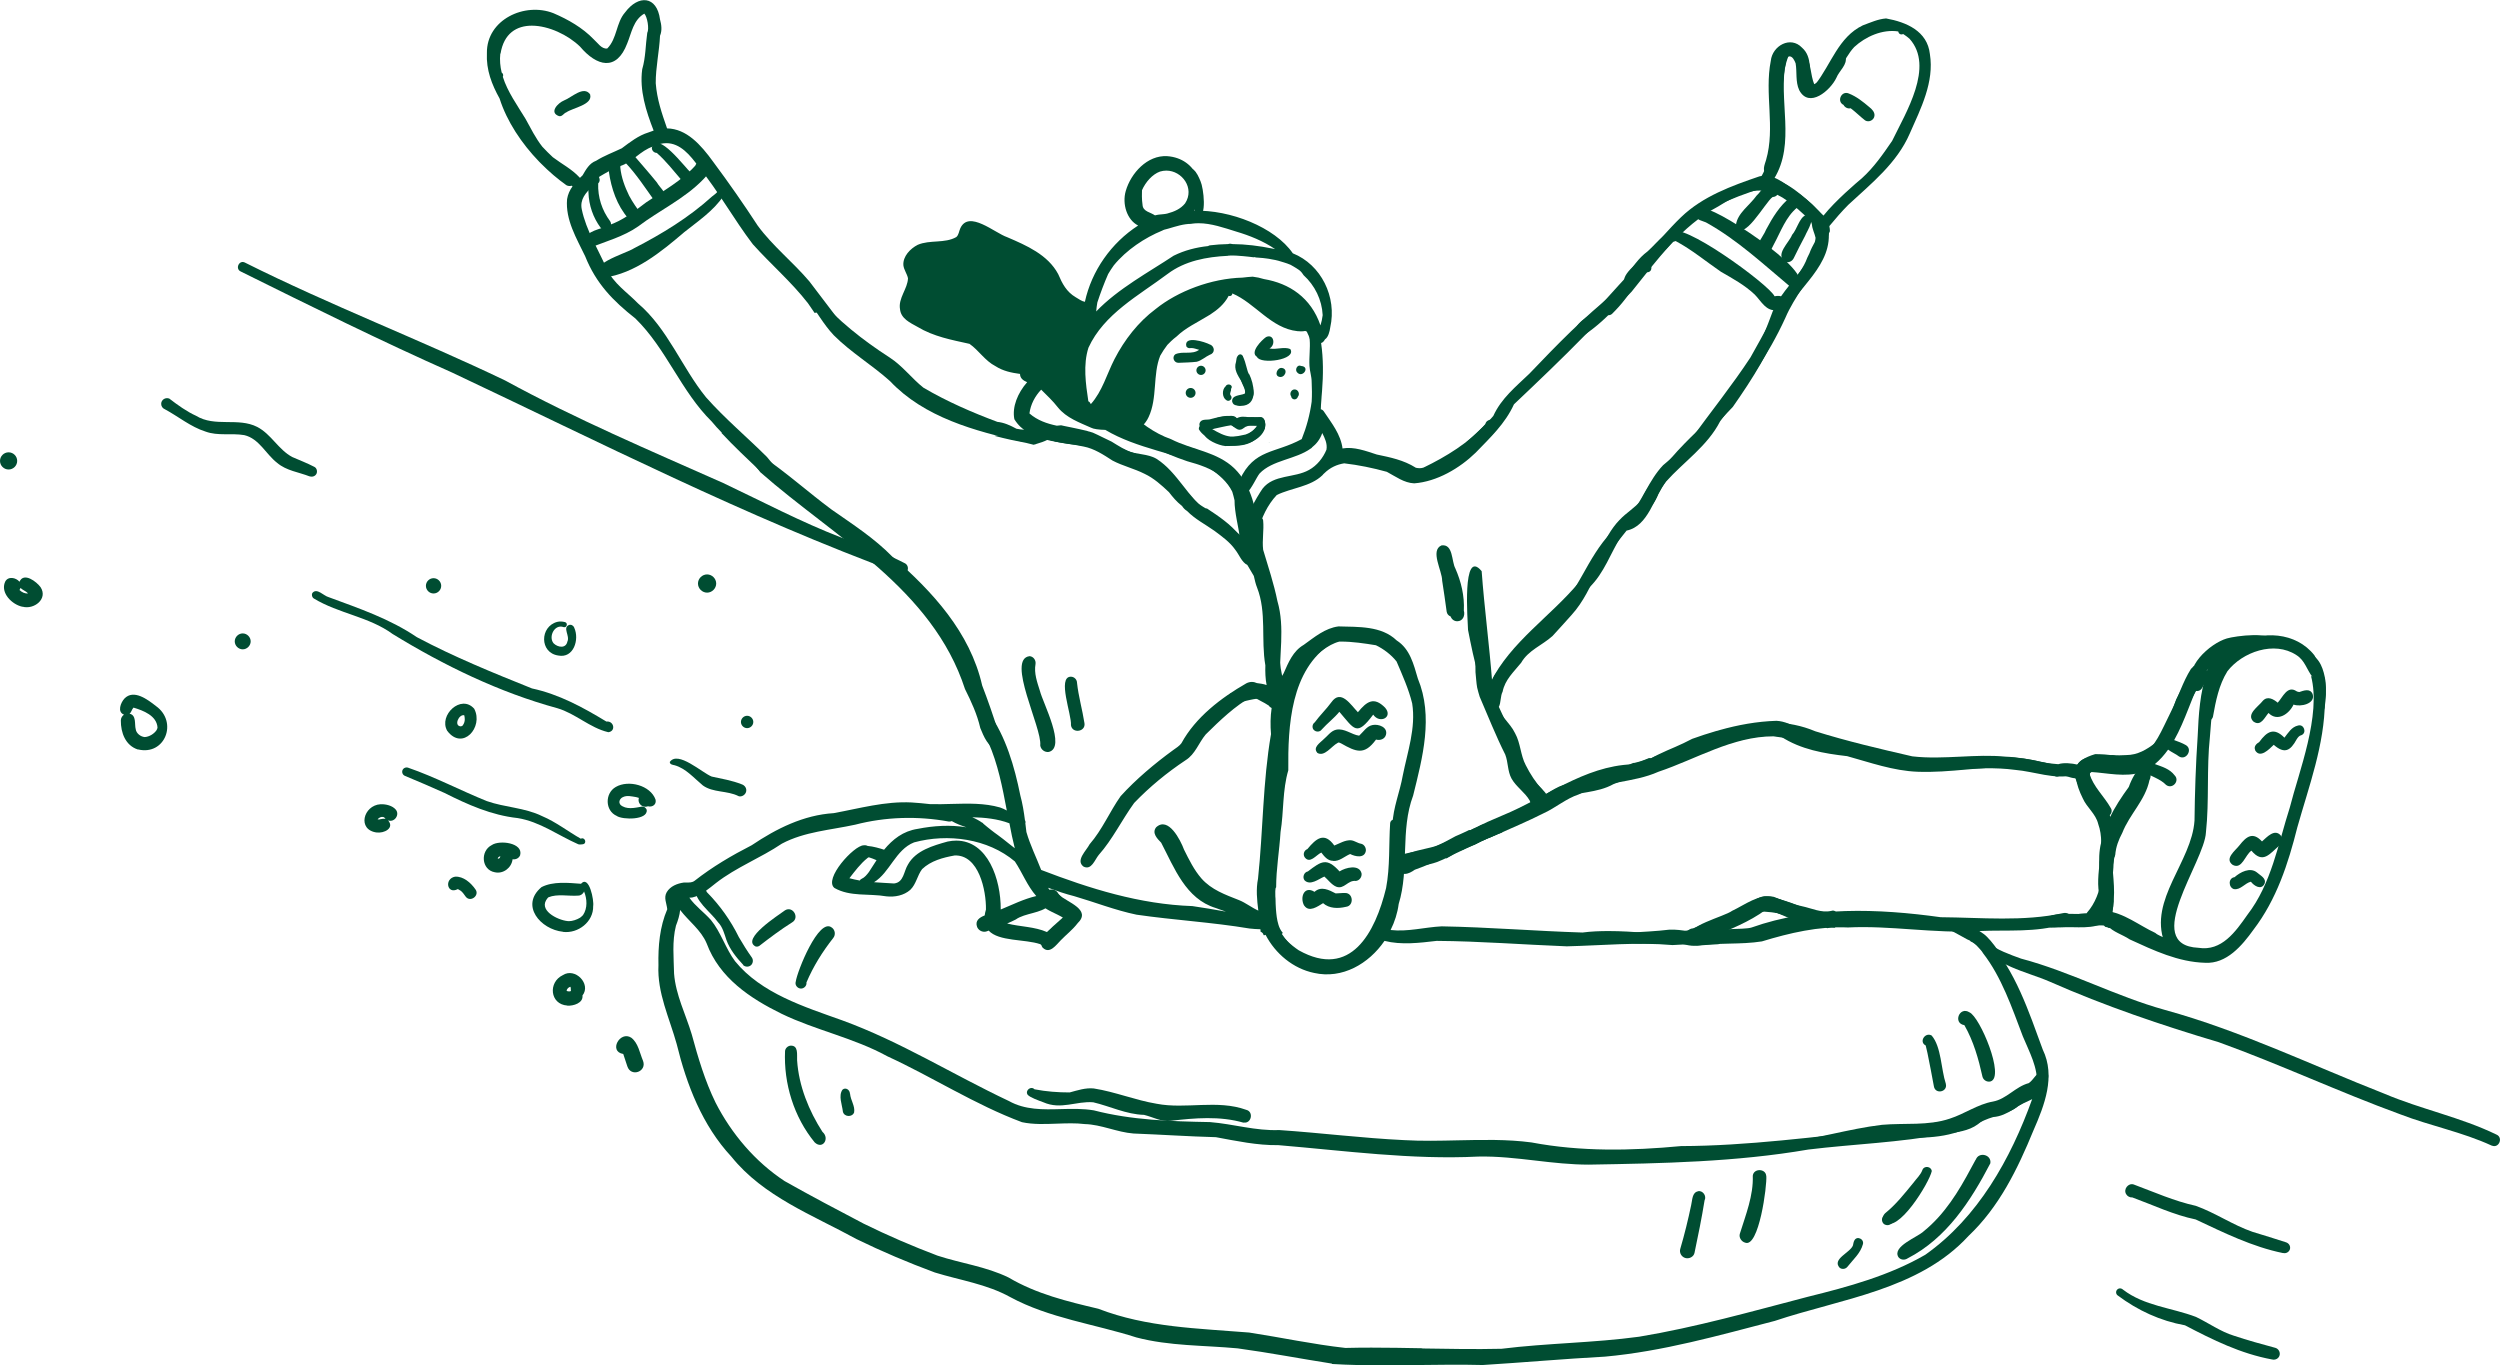 <?xml version="1.0" encoding="UTF-8"?>
<svg id="Layer_2" data-name="Layer 2" xmlns="http://www.w3.org/2000/svg" viewBox="0 0 238.55 130.25">
  <defs>
    <style>
      .cls-1 {
        fill: #004d32;
        stroke-width: 0px;
      }
    </style>
  </defs>
  <g id="Layer_1-2" data-name="Layer 1">
    <g>
      <path class="cls-1" d="m187.93,96.6c.99.42,3.41,6.17,2.01,6.59-.32.09-.68-.11-.77-.44-.38-1.71-.85-3.39-1.73-4.93-1.12-.18-.47-1.84.49-1.22Z"/>
      <path class="cls-1" d="m185.67,103.42c.2.78-1.01,1.04-1.14.23-.19-1.06-.4-2.11-.61-3.16-.05-.25-.11-.49-.17-.73-.68-.34-.05-1.31.57-.95.93,1.09.89,3.21,1.35,4.6Z"/>
      <path class="cls-1" d="m168.54,112.19c.09.92-.71,6.94-2.03,6.38-.35-.1-.61-.5-.49-.86.56-1.79,1.3-3.64,1.23-5.52.08-.73,1.23-.7,1.28,0Z"/>
      <path class="cls-1" d="m162.04,113.66c.47-.07.82.48.61.88-.27,1.68-.61,3.34-.96,5.01-.08.38-.51.59-.87.49-.37-.1-.6-.5-.49-.87.41-1.39.75-2.79,1.04-4.17.12-.47.07-1.23.68-1.33Z"/>
      <path class="cls-1" d="m74.91,86.86c.74-.45,1.42.71.68,1.15-1.11.7-2.12,1.46-3.14,2.25-.1.06-.24.09-.36.05-1.38-.72,2.19-2.98,2.82-3.45Z"/>
      <path class="cls-1" d="m79.39,88.52c.3.23.36.68.12.98-1.05,1.34-1.9,2.7-2.56,4.25.05.3-.22.58-.52.58-.32,0-.61-.33-.5-.66,0,0,0,0,0,0,.13-.97,2.2-6.16,3.44-5.16Z"/>
      <path class="cls-1" d="m78.5,108.02c.69.63,0,1.7-.76.99-1.99-2.42-2.97-5.62-2.83-8.73.03-.25.24-.46.49-.5.82-.07.63.87.66,1.4.16,2.44,1.12,4.81,2.43,6.84Z"/>
      <path class="cls-1" d="m81.11,104.35c.06.66.5,1.19.39,1.8-.18.48-.95.44-1.07-.07-.07-.66-.45-1.52-.04-2.1.29-.26.7,0,.71.37Z"/>
      <path class="cls-1" d="m188.53,110.66c.27-.79,1.52-.5,1.39.34-1.87,3.59-4.18,7.16-7.89,9.07-.28.19-.66.17-.88-.11-.64-1.03,1.84-1.91,2.42-2.48,2-1.62,3.34-3.82,4.52-6.04.14-.27.29-.52.43-.79Z"/>
      <path class="cls-1" d="m183.17,112.78c1.24-.07-1.56,2.54-1.75,2.89-.48.39-.89,1.58-1.64,1.14-.24-.19-.28-.58-.05-.79,1.17-1.05,2.34-2.12,3.44-3.25Z"/>
      <path class="cls-1" d="m177.38,118.15c.27.04.46.31.38.57-.23.87-.95,1.48-1.48,2.16-.18.22-.51.27-.74.09-.77-.84,1.04-1.45,1.27-2.14.06-.33.14-.75.58-.69Z"/>
      <path class="cls-1" d="m178.36,10.21c.26.2.55.5.5.85-.05.41-.54.65-.89.43-.49-.38-.92-.82-1.38-1.16-.27.07-.56-.08-.68-.32-.68-.32-.21-1.39.5-1.09.74.29,1.36.79,1.95,1.29Z"/>
      <path class="cls-1" d="m56.31,9.02c.28.98-1.67,1.27-2.27,1.7-.26.09-.39.43-.7.36-.98-.34-.11-1.26.49-1.5.71-.27,1.88-1.46,2.49-.56Z"/>
      <path class="cls-1" d="m121.11,42.23s.01.01.02.01c-.02,0-.04.01-.06.02.01-.01.02-.02.03-.04Z"/>
      <path class="cls-1" d="m119.2,35.7c.23.47.43,1.15.42,1.75,0,.06,0,.12-.01.17-.05.61-.38,1.1-1.2,1.11-.13.02-.27,0-.38-.05h0c-.26-.12-.43-.4-.21-.69.23-.34.75-.09.96-.41h0s0,0,0,0c.12-.38-.2-.79-.31-1.14,0,0,0-.01,0-.02-.23-.66-.48-1.41-.46-2.11,0-.06,0-.13,0-.19.02-.03.05-.06.07-.08.25-.25.42-.16.55.07.25.43.36,1.36.56,1.61Z"/>
      <path class="cls-1" d="m119.99,40.6v-.02c-.05.01-.11.02-.17.03-.18.02-.35.01-.53,0-.28-.02-.56-.06-.84-.03-.3.37-.75.23-1.01-.12-.63,0-1.25.15-1.77.5,0,0,.01,0,.02,0,.55.31,1.12.64,1.75.7.12,0,.23.01.36.01.14,0,.29,0,.43-.01.46.01.85-.18,1.18-.46.18-.15.35-.32.5-.5.02-.02.04-.04.06-.07,0,0,.02-.02.03-.03,0,0,0,0,0,0Zm.75-.14c0,.08,0,.16-.02.24h0c-.07.34-.32.63-.61.89-.14.2-.32.36-.51.48-.5.34-1.13.46-1.76.46h-.02c-.34,0-.67-.04-.98-.09-.59-.22-1.32-.45-1.86-.85-.24-.17-.44-.38-.58-.62-.02-.11.01-.22.07-.3.12-.19.39-.28.61-.16.46-.48,1.16-.75,1.82-.77.12-.01.25-.04.38-.05h0c.28-.03.55-.02.74.22.35-.21.76-.15,1.15-.1.16.02.32.04.47.04.14.01.29-.02.45-.04h0c.1-.01.2-.02.29.02.02,0,.04.01.05.02.02,0,.04.02.05.03.04.03.08.07.12.14.07.12.11.24.12.36,0,.03,0,.06,0,.09Z"/>
      <path class="cls-1" d="m119.9,40.7s.01-.05.02-.08h-.09c-.18-.04-.36-.04-.53-.02-.16.02-.32.07-.48.14,0,0,0,0,0,0,0,0-.02,0-.02,0,0,0,.02,0,.02,0t.01,0c-.18.11-.33.27-.55.27-.33-.01-.53-.33-.82-.43-.59.09-1.16.24-1.75.36-.05.02-.11.02-.16.04.61.54,1.32.8,2.13.7.04,0,.09,0,.13-.02.35-.04.72-.14,1.05-.2.19-.06.38-.16.56-.27.08-.05.15-.09.22-.14.13-.11.18-.18.26-.29,0-.02.02-.04.02-.07Zm.83-.33c0,.11,0,.22-.01.33h0c0,.08-.02.15-.03.22-.2.53-.6.9-1.09,1.15-.53.28-1.16.41-1.76.46h-.02c-.24.02-.48.03-.7.03-.45.07-1.76-.4-2.14-.96-.13-.19-.15-.39.02-.59-.23-.02-.44-.15-.52-.34-.05-.12-.05-.25.03-.39.21-.34.73-.18,1.02-.29.58-.14,1.18-.33,1.75-.3h0c.34.03.68.14.98.41.29-.19.59-.27.91-.29.3-.03.61,0,.92,0h0c.07,0,.15,0,.23,0,.04,0,.08.02.11.03.02,0,.04.02.05.03.16.09.23.29.24.49Z"/>
      <path class="cls-1" d="m122.32,35.11c.66.1.28,1.02-.28.84-.48-.15-.14-.91.28-.84Z"/>
      <path class="cls-1" d="m124.15,34.92c.94.07.09,1.27-.42.56-.17-.27.09-.73.42-.56Z"/>
      <path class="cls-1" d="m123.54,37.16c.34,0,.53.45.3.7-.03.14-.17.25-.32.25-.17,0-.31-.14-.32-.3-.19-.25.02-.66.33-.65Z"/>
      <path class="cls-1" d="m114.6,34.9c.24,0,.44.2.44.44s-.2.44-.44.44-.44-.2-.44-.44.2-.44.44-.44Z"/>
      <path class="cls-1" d="m113.61,37.02c.26,0,.47.21.47.47s-.21.47-.47.47-.47-.21-.47-.47.21-.47.47-.47Z"/>
      <path class="cls-1" d="m119.62,37.45c0,.06,0,.12-.01.17-.04.3-.22.56-.62.74-.25.11-.64.32-.96.32h0c-.21,0-.39-.09-.46-.38-.03-.62.77-.55,1.21-.74h0s.06-.02.08-.04c0-.41-.19-.77-.4-1.12-.35-.59-.76-1.16-.52-1.87.02-.07.04-.15.05-.23.02-.09.04-.19.08-.27.06-.13.15-.23.32-.22.15.05.22.16.24.3.05.29-.1.7-.02.94.22.64.99,1.64,1,2.41Z"/>
      <path class="cls-1" d="m116.95,36.86c.18-.36.8-.11.51.25.06.21-.17.41-.04.6.28.27-.11.71-.41.47-.41-.27-.42-1.01-.06-1.32Z"/>
      <path class="cls-1" d="m115.46,32.87c.45.18.51.81,0,.97-.44.2-.8.56-1.27.68-.58.07-1.16.07-1.74.1-.43.01-.65-.54-.31-.81.7-.34,1.6.07,2.28-.43-.25-.06-.51-.18-.77-.17-.17.04-.36,0-.45-.16-.26-1.08,1.78-.43,2.26-.17Z"/>
      <path class="cls-1" d="m123.12,33.31c.65,1.03-2.87,1.5-3.18.74-.71-.43.44-1.59.87-1.89.77-.35.93.79.32,1.09.7.14,1.39-.2,2,.06Z"/>
      <path class="cls-1" d="m99.26,71.12c.19-1.64-3.28-8.28-1-8.51.38.05.6.41.55.75-.16.88.16,1.74.42,2.57.3,1.18,2.53,5.39.85,5.82-.39.06-.77-.23-.82-.62Z"/>
      <path class="cls-1" d="m102.19,69.19c.09-.96-1.34-4.61-.01-4.62.32,0,.59.27.59.59.14,1.3.51,2.56.71,3.85.13.83-1.18,1.02-1.29.18Z"/>
      <path class="cls-1" d="m127.12,130.12c-3.01-.47-6.01-1.05-9.03-1.46-3.23-.3-6.49-.21-9.65-1.04-3.99-1.28-8.33-1.84-12.04-3.85-2.26-1.25-4.77-1.6-7.2-2.35-2.54-.94-5.04-2-7.48-3.19-4.17-2.29-8.87-4.05-11.93-7.86-2.77-2.97-4.27-6.86-5.22-10.75-.69-2.48-1.87-4.89-1.74-7.52-.04-1.82.12-3.66.84-5.34-.06-.59-.36-1.09-.05-1.63.34-.57,1-.83,1.64-.92.08,0,.17,0,.25,0,.27,0,.53.01.76-.16,1.71-1.34,3.53-2.41,5.46-3.4,2.35-1.58,4.94-2.88,7.82-3.06,2.46-.45,4.9-1.15,7.43-1.02.59.04,1.18.09,1.77.16.7.02,1.39,0,2.09-.02,1.55-.04,3.09-.09,4.59.34.23.08.44.18.64.29-.42-2.23-.85-4.45-1.76-6.5-.05-.11-.1-.21-.16-.31-.04-.09-.07-.17-.11-.25-.1-.2-.2-.4-.32-.6.41-.48.62-1.09.62-1.7,1.64,2.32,2.46,5.15,3.02,7.92.21.77.34,1.57.44,2.36.06.1.07.21.04.3.04.28.07.55.1.83h0c.36,1.25.94,2.41,1.41,3.62,4.65,1.79,9.42,3.28,14.43,3.45,1.07.16,2.13.33,3.2.53-.33-.12-.66-.24-.98-.35-2.86-.87-3.95-3.84-5.2-6.23-.38-.39-.91-.92-.48-1.47,1.16-1.07,2.32,1.21,2.66,2.13.49.98.95,1.93,1.66,2.75.96,1.09,2.28,1.55,3.59,2.07.63.25,1.21.72,1.84,1-.13-1.02-.23-2.05-.03-3.04.49-4.62.45-9.24,1.24-13.8-.07-.84-.06-1.68.06-2.49-.11-.05-.21-.13-.27-.23-.49-.34-1.07-.55-1.55-.91-1.69.94-3.13,2.34-4.47,3.66-.67.8-1,1.89-1.92,2.46-1.79,1.19-3.43,2.54-4.91,4.08-1.16,1.6-2.07,3.49-3.38,4.96-.38.46-.69,1.49-1.45,1.11-.79-.59.28-1.53.58-2.13,1.21-1.39,1.91-3.1,2.96-4.59,1.47-1.62,3.26-3.12,5.02-4.4.25-.17.62-.42.78-.65,1.35-2.48,3.79-4.34,6.2-5.72.36-.18.7-.16,1-.02.3.04.64.08.93.19-.12-.61-.14-1.25-.12-1.88h0c-.43-2.47.14-5.04-.79-7.42-.13-.32-.22-.71-.31-1.11-.21-.35-.42-.7-.62-1.05-.53-.25-.79-1-1.13-1.42-.54-.78-1.28-1.29-2.01-1.84-.89-.63-1.85-1.11-2.61-1.89-.2-.12-.36-.29-.48-.48-.02-.01-.04-.02-.05-.04-.46-.36-.84-.81-1.2-1.28-.71-.67-1.44-1.33-2.33-1.75-.99-.5-2.08-.75-3.05-1.26-.88-.57-1.76-1.15-2.76-1.34-1.07-.24-2.32-.35-3.48-.63-.27.14-.64.27-1.06.39h0s-.06.03-.09.04c0,0,0,0,0-.01-.05.01-.1.03-.14.04-.95-.27-1.94-.39-2.9-.64-.28-.07-.56-.14-.84-.21.37-.05.73-.11,1.1-.15.71-.1,1.4-.13,2.09-.18-.51-.3-.96-.71-1.29-1.26-.23-1.16.31-2.49,1.22-3.53-.38-.16-.68-.38-.68-.79-.82-.11-1.63-.28-2.34-.74-1-.51-1.59-1.51-2.48-2.13-1.71-.38-3.42-.69-4.96-1.62-.7-.39-1.58-.78-1.67-1.68-.19-1.06.73-1.95.76-2.96-.09-.43-.39-.8-.44-1.24-.06-.85.66-1.59,1.37-1.95,1.16-.5,2.58-.11,3.68-.74.24-.21.25-.55.38-.83.8-1.79,3.29.44,4.47.84,1.84.79,3.88,1.67,4.87,3.52.39.92.8,1.7,1.67,2.21.32.18.55.38.88.44.64-2.96,2.52-5.63,5.08-7.28-1.07-.54-1.54-2.06-1.18-3.3.49-1.7,2.06-3.43,3.95-3.32,2.87.2,3.94,3.24,2.57,5.21,3.42-.12,7.71,1.57,9.42,4.06,2.7,1.08,4.23,4.16,3.57,7.08-.05.36-.18.93-.5,1.13-.1.18-.21.31-.37.35.22,1.51.21,3.05.09,4.57-.01.2-.03.41-.05.61v.03c-.01.22-.03.45-.05.68,0,.23-.02.45-.05.68.16.09.31.28.38.45.06.09.13.18.19.27.17.15.31.39.43.65t0,0c.31.52.55,1.05.59,1.62,0,.07.01.15.01.23v.04c0,.27-.04.54-.12.79.03,0,.07,0,.1,0,.69-.19,2.91-.05,4.38.3.11.03.22.05.32.08.3.08.61.17.9.28.71.38,1.42.95,2.27.8,1.39-.48,2.8-1.16,3.95-2.06.98-1.06,2.17-1.95,3.09-3.06.77-1.69,2.14-2.78,3.44-4.03,2.6-2.72,5.23-5.44,8.2-7.77,1.55-1.44,2.6-3.2,4.22-4.55,1.76-1.83,3.57-3.6,5.88-4.74,1.11-.73,2.3-1.45,3.67-1.48.53-.82.85-1.81,1.14-2.74.45-2.78-.2-5.64.35-8.43.14-.59.32-1.25.86-1.6.73-.5,1.62.11,2.01.77.56.87.48,2.02.86,2.94.02,0,.04,0,.05,0,.03-.02.05-.03.08-.05,1.47-1.88,2.18-4.48,4.5-5.59.74-.27,1.44-.6,2.22-.66,1.93.35,3.94,1.2,4.18,3.4.43,2.67-.87,5.2-1.92,7.58-1.23,2.84-3.66,4.76-5.86,6.8-.63.63-1.24,1.34-1.81,2.03.05.48-.1,1-.32,1.49-.07.52-.29,1.03-.61,1.5-.88,2.05-2.39,3.71-3.27,5.77-1.62,3.56-3.92,6.79-6.23,9.88-1.2,2.35-3.46,3.85-5.15,5.74-1.18,1.51-1.68,4.25-3.77,4.68-.99,1.22-1.92,2.45-2.72,3.79-.74,1.52-1.38,2.99-2.53,4.26-.6.69-1.22,1.34-1.82,2.01-.99.89-2.31,1.36-2.99,2.55-.71.88-1.54,1.61-1.77,2.76-.22.41-.15,1.05-.36,1.45.75,1.61,1.5,3.22,2.06,4.9.11.5.12,1.06.42,1.46.58.69,1.43,1.29,1.72,2.16.5-.33,1-.65,1.55-.91,1.07-.47,2.39-.36,3.46-.79,1.2-.46,2.4-.96,3.61-1.47h.09c.22-.05.44-.1.65-.17.22-.07.44-.16.66-.25.04-.02.08-.04.12-.05.07.04.16.04.23,0,.09-.04.17-.09.25-.13.13-.07.26-.14.39-.2.27-.13.55-.26.82-.38.53-.23,1.06-.45,1.58-.7.28-.14.56-.28.84-.42.75-.27,1.51-.52,2.27-.74.11-.02.22-.05.33-.09,1.77-.5,3.57-.83,5.43-.89,1.57.07,2.75,1.4,4.35,1.55,2.82.25,5.45,1.46,8.23,1.9,1.85.25,3.71.17,5.57.08,2.41-.11,4.81-.22,7.16.41.53.11,1.06.16,1.59.2.51-.17,1.29-.09,1.84.04.37-.65,1.25-.92,2.79-.58,1.14.19,2,.16,2.68-.04.09-.26.42-.38.68-.29,1.26-.72,1.82-2.25,2.79-4.2.67-1.32,1.09-2.77,1.88-4.02.09-.1.19-.2.29-.29.04.03.08.06.13.08.21.12.46.17.7.19.03,0,.06,0,.09,0,.04.02.09.05.13.07.02.01.05.02.07.03.03.08.07.14.12.2-.2.2-.39.4-.56.63-.88,1.78-1.52,4.02-2.57,5.88.38.14.75.27,1.1.47.72.4.05,1.52-.64,1.09-.29-.23-.71-.4-1.04-.65-.37.52-.78.98-1.26,1.38.69.25,1.41.45,1.88,1.07.53.53-.21,1.37-.81.92-.57-.6-1.49-.83-2.18-1.29-.05.03-.09.05-.14.07-1.58.52-3.29.07-4.91-.02,0,0-.01,0-.02.01-.12.78.41,1.6.68,2.32,1.72,1.75,2.04,4.36,1.47,6.64-.14,1.36.11,2.55.05,3.85,0,.04-.01.08-.02.12-.03.2-.07.41-.09.61-.01.15.05.32.18.41.09.07.19.11.3.15,1.25,1.1,3.01,1.46,4.51,2.14-1.5-4.07,2.62-7.66,2.88-11.61.03-2.68.12-5.37.3-8.02.09-2.04.21-4.22.9-6.15.06.07.14.12.23.16.2.08.41.14.62.19,0,0,0,0,0,0,.09.1.21.17.34.22-.64,1.77-.78,3.77-.92,5.61-.33,3.06-.05,6.09-.38,9.12-.13,2.81-6.23,10.75-.72,11.01,2.22.36,3.55-1.54,4.67-3.14,2.31-2.99,2.93-6.75,4.06-10.27.84-3.34,3.01-8.77,2.02-12.52.12.04.23.07.36.09.25.05.5.07.76.05.05,0,.1-.02.15-.03.16.73.18,1.51.05,2.3-.03,4.14-1.52,8.09-2.63,12.03-.87,3.46-1.98,6.88-4.18,9.76-1.09,1.52-2.57,3.28-4.62,3.16-2.56-.07-4.9-1.18-7.19-2.23-.72-.48-1.57-.69-2.15-1.33-1.22-.02-2.41,0-3.62-.07-.14.08-.34.09-.6-.04-2.57.8-5.31.52-7.96.64-2.18.14-4.34-.01-6.51-.16-2.01-.14-4.03-.28-6.05-.18-2.8-.13-5.55.52-8.21,1.33-2.03.32-4.1.11-6.14.39-.16,0-.3-.06-.41-.16-.66.05-1.32.09-1.98.12-3.39-.3-6.71.04-10.09.12-4.14-.16-8.27-.49-12.41-.52-1.64.19-3.36.41-4.98,0-1.5,2.19-4.03,3.66-6.71,3.06-2-.41-3.71-1.84-4.64-3.64-.06.04-.12.05-.18.04-.02-.05-.04-.11-.06-.15-.03-.05-.08-.1-.13-.13-.04-.02-.07-.05-.11-.06,0-.04,0-.07,0-.11,0-.04,0-.08-.01-.12-.35,0-.7-.04-1.04-.07-3.59-.6-7.2-.8-10.78-1.32-2.03-.42-4-1.2-5.96-1.77-.85-.21-1.66-.5-2.48-.8.06.08.11.17.16.25.76-.13,1.53,1.18,1.93,1.76.09.11.13.24.13.38.25,0,.5.14.53.43-.11.85-1.04,1.35-1.59,1.94-.5.56-1.18,1.14-1.92.62-1.45-.49-3.94-.24-4.91-1.29-.04.02-.09.03-.13.05-.09.04-.18.06-.28.06-.29,0-.57-.17-.69-.45-.23-.61.22-.91.72-1.11.02-.17.06-.36.12-.56.03-1.82-.68-5.25-2.99-5.16-1.12.2-2.27.51-3.1,1.3-.47.62-.56,1.43-1.13,1.98-.61.54-1.48.71-2.28.62-1.67-.29-3.46.06-4.96-.8-1.05-.86,1.86-4.06,2.79-4.07.14-.02.27,0,.38.06.53.04,1.17.23,1.57.36.82-.99,1.81-1.78,3.21-1.99,1.51-.3,3.11-.4,4.64-.15-.48-.16-.97-.34-1.39-.59-.09.04-.2.05-.3.04-2.97-.54-6.02-.45-8.91.3-2.37.52-4.83.66-7,1.81-2.03,1.37-4.35,2.25-6.28,3.75-.7.54-1.4,1.2-2.28,1.39-.09,0-.18.01-.27.02.56.8,1.39,1.38,2.05,2.12.94,1.14,1.44,2.79,2.31,3.94,2.51,3.08,6.62,4.35,10.22,5.64,5.55,2.02,10.59,5.19,15.91,7.7,1.54.86,3.25.82,4.98.77,1.05-.03,2.1-.05,3.12.12,3.62.94,7.37,1.05,11.09,1.12,2.23.18,4.35.85,6.6.76,3.98.27,7.93.77,11.91.96,1.71.1,3.42.06,5.13.02,2.35-.05,4.69-.11,7.03.2,4.7.89,9.52.8,14.27.35,6.41-.02,12.74-.9,19.09-1.54,2.39-.35,5.73-.69,7.88-1.12.68-.22,1.14-.8,1.79-1.11.94-.45,2.02-.36,2.92-.96.62-.33,1.19-.51,1.72-.92.16-.09.35-.09.51-.01.02-.05.04-.11.05-.17.12-1.67-.72-3.14-1.34-4.64-1.04-2.73-2.03-5.67-3.81-7.95-.04-.07-.08-.14-.14-.21-.09-.12-.2-.23-.3-.34-.11-.12-.23-.25-.37-.35-.13-.09-.26-.18-.4-.24.11-.89,1.21-.54,1.67-.1,2.65,2.92,3.91,6.81,5.25,10.45,1.24,2.56.17,5.3-.89,7.72-1.51,3.68-3.27,7.3-6.2,10.07-4.73,5.15-12.15,5.98-18.48,8.1-5.36,1.39-10.68,2.91-16.2,3.41-3.9.21-7.78.56-11.67.8-2.02-.05-4.05-.03-6.07,0-1.12.02-2.25.03-3.38.03-1.66,0-3.31-.03-4.96-.13Zm8.59-1.45c2.52.04,5.05.09,7.57.03,4.34-.54,8.78-.56,13.12-1.15,5.43-.9,10.77-2.42,16.1-3.81,3.85-.95,7.78-2.02,11.21-4.01,5.03-3.55,8.15-9.15,10.2-14.85-.56.3-1.29.55-1.52.81-.71.52-1.61.57-2.42.76-.47.17-.84.51-1.23.82-.9.67-2.08.78-3.15.93-4.32.83-8.68.96-13.04,1.49-6.9,1.19-13.96,1.32-20.94,1.44-1.71,0-3.41-.19-5.1-.39-1.81-.21-3.62-.42-5.46-.38-6.36.32-12.75-.56-19.07-1.09-2.02.03-4-.4-5.96-.76-2.63-.07-5.24-.25-7.86-.35-1.57-.12-3.08-.86-4.64-.9-.89-.11-1.79-.07-2.69-.04-1.11.04-2.23.09-3.31-.14-4.46-1.66-8.56-4.32-12.85-6.29-3.2-1.76-6.83-2.48-10.08-4.05-3.02-1.48-5.94-3.43-7.16-6.72-.54-1.29-1.71-2.11-2.53-3.19-.05.51-.21,1.01-.4,1.5-.38,1.51-.21,3.04-.18,4.57.16,2.05,1.11,3.87,1.69,5.81.6,2.21,1.26,4.44,2.27,6.5,1.52,2.98,3.79,5.65,6.59,7.49,2.5,1.41,5,2.73,7.54,4.06,2.29,1.13,4.64,2.14,7.04,3.05,2.25.74,4.64,1.04,6.79,2.09,2.66,1.57,5.59,2.28,8.56,2.98,4.63,1.79,9.52,1.87,14.39,2.27,3.07.47,6.11,1.13,9.19,1.47.82-.02,1.65-.03,2.47-.03,1.62,0,3.25.03,4.87.06Zm-10.89-65.61c-1.05,1.3-1.88,2.96-2.32,4.57-.21,1.28,0,2.61-.38,3.87-.14.61-.21,1.12-.28,1.73-.08,2.67-.31,5.33-.47,7.99-.3,1.66-.43,3.4-.13,5.05.34,2.59,2.44,5.35,5.2,5.43h0c.64-.08,1.32-.07,1.93-.3.41-.22.76-.54,1.14-.83.61-.38,1.11-.87,1.5-1.42,0-.2.07-.41.25-.53.05-.04.09-.06.14-.08.44-.79.71-1.68.87-2.59.7-2.39.5-4.85.6-7.3.06-1.58.71-3.1.98-4.64.45-2.26,1.27-4.55.9-6.89-.33-1.36-.95-2.74-1.49-4-.52-.66-1.26-1.21-1.97-1.55-1.1-.18-2.24-.35-3.34-.35h-.15c-1.14.29-2.06,1.23-2.98,1.84Zm32.24,25.95c1.27.09,2.54.17,3.82.16.41-.08.82-.14,1.23-.19,1.38-.44,4.34-.24,5.03-.48,5.75-2.04,12.06-1.81,18.04-.98,3.88.03,7.86.44,11.68-.39.34-.07.58.06.71.25.69-.25,1.92-.29,2.87-.21-.12-.45-.02-1.05-.06-1.49-.61-2.34.65-4.79-.17-7.06-.23-.97-1.09-1.57-1.47-2.44-.34-.68-.57-1.33-.64-1.89-.04,0-.08-.02-.12-.03-.48-.04-.92-.28-1.4-.33-.16.3-.64.19-.68-.13-1.29-.13-2.55-.42-3.84-.58-1.5-.05-2.97.08-4.45.21-1.55.14-3.09.27-4.64.21-2.32-.09-4.51-.88-6.72-1.49-2.2-.25-4.41-.63-6.3-1.86-1.67-.27-3.3.16-4.88.61-1.45.35-2.86.79-4.25,1.29-.12.17-.35.24-.55.2-2.12.76-4.2,1.62-6.31,2.43-1.57.88-3.45.73-5.06,1.36-2.09,1.46-4.4,2.54-6.65,3.7-.11.04-.22.09-.33.13-.42.18-.83.38-1.23.59-.12-.1-.18-.25-.15-.45.09-.46.52-.75.89-.98,1.06-.59,2.26-1.18,3.32-1.69.49-.23.94-.5,1.38-.79-.08-.07-.14-.18-.17-.31-.46-.79-1.28-1.29-1.73-2.09-.39-.71-.31-1.54-.6-2.29-.91-1.81-1.64-3.67-2.44-5.52-.09-.29-.17-.58-.24-.87-.05-.23-.06-.47-.09-.71-.02-.26-.05-.51-.07-.77h0s0-.05,0-.07h0c-.03-.8,0-1.62-.04-2.43,0-.11-.02-.23-.03-.34.12-.3.47-.45.77-.32.59.28.28,1.05.31,1.56.02.55.02,1.13.06,1.67.15.21.12.49-.03.7.14.32.28.63.42.95.1-.4.21-.79.25-1.19.33-.69.99-1.18,1.47-1.76,1.02-1.75,3.02-2.37,4.19-3.97,2.39-2.35,3.27-5.72,5.6-8.15.29-.42.5-.96.99-1.19.24-.1.51-.13.71-.32,1.26-1.49,1.87-3.45,3.23-4.88.9-.77,1.93-1.58,2.66-2.48,1.88-2.59,3.94-5.16,5.68-7.81,1.29-2.27,2.49-4.58,3.74-6.86.67-.89,1.31-1.63,1.68-2.65.06-.14.14-.29.21-.43.13-.38.33-.73.51-1.07,0,0,0,0,0,0,.04-.13.06-.27.07-.4-.09-.43-.32-.83-.35-1.29-.02-.12-.09-.25-.14-.34-3.23-3.12-4.81-3.9-8.8-1.36-3.5,1.84-5.85,5.14-8.27,8.14-1.38,1.49-3.03,2.69-4.44,4.14-2.2,2.25-4.51,4.45-6.78,6.6-.84,1.85-2.27,3.18-3.65,4.61-1.54,1.5-3.71,2.77-5.87,2.93-.97-.04-1.78-.66-2.61-1.1-1.33-.37-2.7-.65-4.07-.81-.68.11-1.33.39-1.9.95-.06.05-.12.11-.17.18h0c-1.15,1.11-2.93,1.2-4.36,1.89-.89.94-1.48,2.21-1.77,3.4-.03.22-.07.47-.18.66.21.75.42,1.48.62,2.23,1,1.95,1.45,4.12,1.41,6.29.02.34.04.68.06,1.03.05.27.09.53.04.75h0c.05.98.12,1.95.33,2.9.04-.08.09-.16.14-.24.46-1.04.89-2.12,1.92-2.72,1.02-.73,2.04-1.6,3.32-1.76,1.88.06,4.09-.07,5.55,1.34,1.27.81,1.62,2.28,2.02,3.64,1.5,3.62.45,7.54-.45,11.16-1.25,3.33-.34,6.98-1.38,10.35-.11.85-.38,1.7-.77,2.48,1.63.19,3.25-.27,4.88-.35,4.5.08,8.95.45,13.43.59.83-.11,1.66-.14,2.49-.14,1.19,0,2.37.08,3.54.16Zm-60.14-1.27c-.27.14-.54.26-.82.38,1.26.32,2.61.29,3.81.82.52-.48,1.15-.85,1.68-1.32-.01,0-.03-.01-.04-.02-.47-.43-.92-.86-1.44-1.2-.76.76-2.31.71-3.19,1.34Zm-1.42-.96c1.11-.46,2.19-1,3.38-1.28-.87-.99-1.32-2.22-2.04-3.3-2.59-2.19-6.41-2.69-9.62-1.82-1.77.7-2.31,2.88-3.82,3.8.63.05,1.27.08,1.91.12.94-.1.92-1.16,1.33-1.81.75-1.34,2.39-1.8,3.78-2.19.29-.06.56-.09.82-.09,3.02,0,4.27,3.7,4.25,6.56Zm-12.72-4.91c-.67.53-1.21,1.26-1.73,1.93.33.09.66.16.99.22.03-.07.09-.12.17-.16.3-.13.5-.39.7-.65.24-.38.48-.76.73-1.13-.24-.11-.49-.2-.74-.28-.04.03-.08.05-.13.07Zm11.03-3.29c.25.21.5.42.76.62.21.16.41.32.63.47.35.25.68.52,1.02.79.2.16.4.32.61.48-.2-.78-.36-1.58-.51-2.38-1.14-.43-2.35-.55-3.55-.58.37.16.71.35.96.53v-.02s.06.05.09.08Zm24.45-27.54c-.05-.6-.47-2.17-.46-3.3-.06-.28-.14-.56-.22-.83-.48-.97-1.3-1.62-2.16-2.25-3.2-1.41-6.93-1.84-9.95-3.64-.59-.01-1.15-.09-1.34-.2-1.14-.51-2.37-.94-3.18-1.94-.5-.64-1.05-1.15-1.6-1.7-.59.62-1.01,1.41-1.12,2.27.76.66,1.66.97,2.61,1.17.13-.02.27-.03.41-.04.09.02.18.04.27.06.1.02.2.04.29.06.16.04.32.07.49.1.25.06.5.11.75.16.1.02.2.04.3.07.1.03.21.05.31.07h.01c.09.02.17.05.25.08,0,0,.02,0,.03,0,.06.02.12.04.19.06.03.01.06.02.09.03,0,0,0,0,.02,0h0s0,0,0,0c.32.14.63.29.93.44.3.14.6.29.89.43.65.4,1.29.82,2.01,1.05.07.02.13.04.2.07.25.12.5.23.75.36.25.12.49.25.73.38.22.12.44.25.66.39.25.16.48.34.71.52h0s0,.01.02.02c.46.39.88.82,1.31,1.25.29.29.58.59.88.88.08.09.16.17.25.25.05.04.09.09.14.14.07.07.14.14.22.22.07.07.15.14.23.22h0c.12.12.25.23.39.32.14.1.29.18.43.27.04.02.09.04.13.04.01,0,.03,0,.04,0,1.12.74,2.24,1.49,3.09,2.54Zm6.92-8.32s-.04.03-.05.04c-.02.02-.04.03-.06.04-1.43,1.04-3.66,1.09-4.88,2.38-.31.39-.72,1.39-1.23,1.88.16.54.24,1.11.32,1.66.41-.88.93-1.71,1.19-2.09,1.07-1.38,3.04-1,4.44-1.79.76-.42,1.34-1.15,1.66-1.93.1-.58-.15-1.09-.4-1.59-.21.61-.56,1.04-.99,1.38Zm-7.96-14.45c-.41.76-1.04,1.29-1.75,1.75-.02.01-.03.02-.05.03-.03.02-.07.04-.1.06-.02,0-.04.02-.05.03-1.02.63-2.15,1.14-3,1.97-.19.14-.36.29-.53.45-.01.02-.02.03-.04.04-.11.1-.21.2-.31.31-.25.33-.48.67-.68,1.03-.73,1.8-.25,4.04-1.11,5.86-.16.36-.4.64-.65.94-.09.13-.18.25-.3.38,1.13.39,2.28.73,3.42,1.09,2.19.72,4.55,1.33,6,3.28.08.09.16.18.23.28,1.39-2.95,3.36-2.48,5.91-3.87.46-1.14.78-2.34.95-3.57.04-.62.03-1.25,0-1.86,0-.57-.18-1.01-.21-1.55-.05-.82.09-1.71.02-2.52-.02-.07-.04-.15-.05-.23t0,0s-.03-.08-.04-.12t0,0c-.07-.14-.14-.28-.19-.41-.05-.02-.09-.04-.14-.06-.25.05-.5.05-.75.02-2.52-.27-4.02-2.67-6.21-3.6,0,.13-.09.25-.25.25-.04-.01-.07-.02-.1-.02-.01.02-.03.04-.04.05Zm.04-3.88s-.07,0-.09.02c-2.05.1-4.1.48-5.76,1.73-2.75,2.06-6.07,3.81-7.55,7.04-.52,1.63-.26,3.44-.01,5.11.11.05.18.15.24.27,1.1-1.23,1.52-2.86,2.26-4.3.95-1.84,2.26-3.53,3.92-4.77,2.12-1.71,5.3-2.92,8.3-3,.32-.04.64-.07.96-.09.36.04.73.12,1.08.23,2.42.41,4.48,1.76,5.39,4.42.1-.32.17-.65.21-.98-.07-1.46-.75-2.84-1.82-3.81-.04-.07-.09-.14-.14-.2-.05-.07-.12-.15-.19-.21-.07-.06-.14-.12-.23-.17,0,0,0,0,0,0-.04-.03-.09-.05-.12-.08-.09-.06-.19-.12-.28-.17-.03-.02-.06-.03-.09-.05-.06-.04-.12-.07-.19-.11-.21-.1-.43-.16-.64-.23-.18-.06-.35-.11-.53-.16-.1-.02-.2-.05-.29-.07-.11-.02-.22-.04-.33-.06-.18-.04-.36-.07-.54-.09-.11-.01-.21-.03-.32-.04-.09-.01-.18-.02-.27-.02,0,0,0,0,0,0-.14-.02-.29-.02-.43-.03,0-.01-.02-.03-.03-.04-.05,0-.1.01-.15.02-.33-.05-.66-.07-1-.11-.23-.02-.45-.03-.68-.05h.04s-.06,0-.09,0h-.03c-.06,0-.11,0-.17-.01-.05,0-.11,0-.16,0-.1,0-.19,0-.29.02Zm-3.58-3.03c-.75,0-1.46.24-2.18.45-.09.02-.18.05-.26.07-.03,0-.06.02-.09.02-.09.03-.18.06-.24.1-1.68.69-3.42,1.84-4.63,3.32-.2.27-.37.55-.54.83-.39.89-.73,1.8-1.03,2.71-.05.29-.09.57-.11.86,2.07-2.17,5.09-3.79,7.39-5.32,1.05-.52,2.16-.8,3.29-.92.05-.04.11-.06.17-.07.58-.07,1.15-.11,1.73-.12.08-.03.17-.04.26-.03.05.01.11.02.16.03,1.28.01,2.55.17,3.82.43.06.01.14.03.25.05-1.12-.77-2.45-1.3-3.7-1.67-1.16-.36-2.39-.8-3.61-.8-.23,0-.45.02-.68.05Zm-2.99-4.99c-1.43.51-2.65,2.93-1.61,4.12,0,0,0,0,0,0,.2.12.47.15.65.22.04.02.09.03.15.04.36-.35,1.02-.25,1.49-.37.68-.18,1.28-.44,1.71-.97.95-1.44-.28-3.13-1.79-3.13-.2,0-.4.03-.6.09Zm59.73-10.55c-.77,3.74.96,7.84-1.14,11.24,1.91.67,3.3,2.14,4.72,3.51,1.12-1.41,3.18-3.16,3.66-3.56,1.16-1.05,2.02-2.3,2.89-3.57,1.3-2.69,4.05-7.08,1.66-9.74-.19-.16-.39-.32-.6-.45-.18.08-.42.04-.48-.25-1.51-.23-3.12.49-4.2,1.49-1.07,1.14-1.65,3.2-3.02,4.01-.56.73-1.17.93-1.85-.24-.27-.83-.25-1.71-.61-2.49-.18-.35-.39-.54-.57-.54s-.35.18-.45.59Z"/>
      <path class="cls-1" d="m68.88,41.29s-.04-.03-.05-.05c-.32-.32-.62-.66-.91-1.01-2.94-2.89-4.33-6.95-7.29-9.84-2.15-1.69-3.76-3.35-4.79-5.93-.82-1.71-1.9-3.48-1.73-5.45.07-.46.26-.87.52-1.23-.02-.02-.05-.04-.07-.06-.17.05-.36.04-.52-.05-.83-.59-1.65-1.29-2.42-2.07-.06-.06-.12-.12-.18-.18-1.66-1.72-3.07-3.82-3.77-6.02-.74-1.33-1.29-2.73-1.21-4.34-.04-3.19,3.61-4.88,6.35-3.8,1.4.6,2.77,1.38,3.83,2.48.41.36.75.95,1.3.89.95-.94.84-2.46,1.7-3.44,1.27-1.71,3.04-1.61,3.34.67.14.51.21,1.05,0,1.55-.07,1.5-.42,3.04-.41,4.53.12,1.54.57,2.84,1.06,4.25,0,.02.01.04.02.06,1.86.04,3.21,1.54,4.41,3.2,1.46,1.96,2.92,4.05,4.24,6.08,1.43,1.95,3.37,3.48,4.93,5.32,1.87,2.43,3.69,4.9,5.59,7.31-.4-.48-.8-.96-1.19-1.44-.52-.64-1.09-1.24-1.67-1.83-.11-.23-.26-.45-.46-.62-.48-.44-1.16-.58-1.77-.41-.21-.31-.42-.61-.63-.92-1.61-2.07-3.53-3.7-5.27-5.64-1.81-2.38-3.26-5.02-5.14-7.35-.84-1.17-1.79-2.29-3.11-2.29-.39,0-.81.1-1.27.32-1.23.4-1.94,1.5-3.15,1.87-.69.25-1.34.64-1.97,1.01-.2.33-.38.68-.67.95-.63.57-1.2,1.23-1.01,2.15.42,2.04,1.57,3.81,2.38,5.68.65,1.41,1.95,2.24,2.99,3.31,2.84,2.41,4.18,6.12,6.49,8.96,1.8,2.03,3.88,3.77,5.8,5.68.23.27.46.54.68.82-.48.05-.94.23-1.34.52-1.24-1.19-2.5-2.36-3.66-3.61ZM47.74,5.1c-.07.64-.01,1.24.13,1.82.12.09.19.23.11.41h0c.45,1.43,1.37,2.7,2.16,4,.5.9.97,1.86,1.61,2.67.32.35.66.68,1,1,.87.66,1.8,1.12,2.55,1.93l.04.04c.08-.08.16-.16.25-.24.33-.56.64-1.15,1.29-1.39.78-.49,1.62-.79,2.45-1.19.79-.59,1.59-1.22,2.54-1.51.17-.07.34-.13.5-.18-.73-1.87-1.36-3.85-1.09-5.85.34-1.17.31-2.29.48-3.47.21-.39,0-1.55-.28-1.84-1.05.61-1.21,1.82-1.63,2.84-1.02,2.7-2.91,2.19-4.5.31-1.14-1.11-3-2-4.6-2-1.45,0-2.68.73-2.99,2.68Z"/>
      <path class="cls-1" d="m137.58,81.55c-.19-.33-.09-.82.26-1,1.78-1.04,3.62-1.96,5.52-2.74,4.11-1.68,7.77-4.71,12.38-4.88.57-.17,1.13-.36,1.7-.57.05.01.11,0,.16-.02.09-.04.17-.09.25-.13,0,0,0,0,.01,0,5-1.87,10.05-4.66,15.36-2.43,3.04.95,6.16,1.68,9.25,2.39,1.53.18,3.07.1,4.61.03,1.43-.07,2.86-.14,4.29,0,2.38.09,4.62.89,6.98,1.15.66.16-.03.95-.44.61-1.93.44-3.75-.34-5.64-.5-1.86-.25-3.73-.14-5.58-.04-1.19.07-2.38.14-3.56.11-2.38-.25-4.71-1.03-7.04-1.46-2.26-.69-4.5-1.55-6.87-1.81-3.91,0-7.36,2.17-10.97,3.38-2.44,1.09-5.21.88-7.6,2.16-1.25.41-2.23,1.3-3.42,1.83-1.46.74-2.97,1.37-4.46,2.04-.04.02-.07.03-.11.05-.25.1-.49.2-.73.3-.42.17-.82.37-1.22.58-.29.13-.59.25-.88.39-.22.11-.45.21-.67.32-.18.08-.36.16-.54.26-.16.08-.31.17-.46.26-.05.03-.09.05-.14.08-.18-.05-.34-.17-.44-.33Z"/>
      <path class="cls-1" d="m121.47,88.88c-1.23-2.51-1.1-5.39-.72-8.07.27-2.16.2-4.36.55-6.51.51-4.83,0-11.23,5.2-13.74.59-.63,1.39.48.57.82-3.93,2.51-4.18,7.9-4.14,12.12-.57,1.93-.42,3.93-.74,5.89-.11,1.79-.42,3.52-.42,5.27-.03.04-.05.08-.06.13-.03.16-.02.34-.02.51,0,.15,0,.31.02.46,0,.33.02.66.04.99.04.5.09,1.01.24,1.49.08.27.21.54.4.76,0,0,.01.01.02.02-.05.07-.13.12-.21.15-.07.03-.14.04-.21.04-.21,0-.42-.12-.51-.33Z"/>
      <path class="cls-1" d="m125.34,69.63c-.17-.22-.11-.55.11-.7.49-.67,1.1-1.25,1.59-1.92.91-1.3,1.85.25,2.53.95.84-1.02,1.52-1.53,2.6-.43.78.91-.51,1.57-1.14.66,0,0,0,0,0,0-1.59,2.12-1.78,1.41-3.23-.27-.51.62-1.15,1.1-1.68,1.69-.18.26-.58.26-.78.01Z"/>
      <path class="cls-1" d="m125.69,71.82c-.44-.5.27-.94.59-1.26.39-.32.7-.81,1.21-.93.79-.17,1.47.47,2.2.57.4-.36.72-.92,1.29-1.02.57-.11,1.46.21,1.27.93-.11.42-.56.57-.95.46-1.11,1.52-1.88,1.19-3.34.36-.1-.04-.23-.13-.32-.04-.59.3-1.26,1.38-1.96.94Z"/>
      <path class="cls-1" d="m127.2,82.14c-.51,0-.84-.42-1.12-.79-.5.23-1.1,1.14-1.6.43-.17-.29-.03-.65.27-.76.84-1.02,1.62-1.67,2.57-.34.51-.2,1.03-.54,1.6-.5.35.04.62.28.96.33.3.07.48.39.45.68-.13.74-1.01.55-1.5.3-.53.22-1.03.72-1.64.66Z"/>
      <path class="cls-1" d="m127.51,84.61c-.45-.18-.81-.69-1.14-.97-.55.24-1.35.9-1.89.36-.23-.3-.05-.78.32-.85,1.28-.98,1.8-1.35,3.02,0,.56-.37,1.89-.71,2.1.19.05.34-.2.68-.54.72-.78-.1-1.11.83-1.87.55Z"/>
      <path class="cls-1" d="m124.44,86.41c-.43-.79.01-1.93.99-1.31.64-.58,1.38-.18,2.02.15.29,0,.59-.05.89-.04.8-.02.88,1.23.09,1.32-.76.18-1.6.17-2.18-.35-.52.31-1.33.92-1.8.23Z"/>
      <path class="cls-1" d="m215.04,68.87c-.76-.71.46-1.45.88-2,.45-.49,1.01-.16,1.42.18.48-.52.92-1.69,1.8-1.09.09.04.15.07.25.07,0,0-.01.01-.01.01.45-.15,1.05-.39,1.29.19.3.93-1.16,1.25-1.82,1-.42.9-1.54,1.68-2.39.8-.38.44-.73,1.31-1.42.83Z"/>
      <path class="cls-1" d="m215.19,71.58c-.16-.37.13-.62.39-.78.74-1.01,1.4-1.42,2.4-.41.36-.46.69-1.03,1.3-1.16.56-.17.87.7.32.92-.21.04-.34.22-.45.39-.6,1.11-1.16,1.43-2.19.53-.44.42-1.3,1.34-1.78.52Z"/>
      <path class="cls-1" d="m213.06,82.54c-.85-.6.23-1.36.63-1.88.67-.86,1.28-1.31,2.15-.37.47-.41,1.2-1.25,1.79-.57.23.3.16.71-.12.95-.94.8-1.58,1.81-2.68.5-.61.42-.89,1.81-1.76,1.37Z"/>
      <path class="cls-1" d="m213.19,84.85c-.57-.15-.59-1.07.03-1.15.54-.48,1.48-.98,2.14-.45.32.29.93.56.72,1.08-.31.64-1,.2-1.3-.2,0,0,0,0,.01,0,0,0,0,0,0,0-.58.13-.99.8-1.6.71Z"/>
      <path class="cls-1" d="m209.37,65.87c-.7-.53.25-1.36.5-1.92.04-.06.08-.12.12-.18.07.01.14.02.21.03.03,0,.06,0,.09,0,.04.03.09.05.13.07.02.01.05.02.07.04.07.17.19.31.36.37.02,0,.04.01.06.02-.28.45-.53.92-.8,1.37-.1.17-.28.27-.47.27-.09,0-.18-.02-.27-.07Z"/>
      <path class="cls-1" d="m201.51,73.03c-.64-.08-.5-1.07.14-.98.43.04.81.02,1.22,0,1.1,0,1.98-.53,2.8-1.17,1.02-1.17,1.46-2.71,1.98-4.14.54-1.06,1.13-2.14,1.84-3.14,0,0,0,0,.01,0,.21.12.46.17.7.19.03,0,.06,0,.09,0,.04.02.09.05.13.07.02.01.05.02.07.03.03.09.09.17.15.23-.69,1-1.24,2.12-1.82,3.09-.89,3.14-2.96,5.88-6.28,5.88-.33,0-.68-.03-1.04-.08Z"/>
      <path class="cls-1" d="m168.68,16.63c-.63-.21-.29-.92-.16-1.37.89-3.08-.17-6.33.45-9.46.15-1.43,1.88-2.41,2.98-1.25,1.06.93.59,2.41.95,3.58,0,0,0,0,0,0,1.16-.45,1.74-1.69,2.26-2.71.2-.35.73-.35.93,0,.24.72-.61,1.35-.86,2-.57,1.21-2.61,2.97-3.55,1.18-.37-.8-.2-1.73-.34-2.55-.1-.27-.3-.7-.61-.67,0,0,.01-.01.01-.01-.03.01-.05.03-.08.04-.02.01-.03.02-.03,0-1.17,3.06.24,6.71-.93,9.84-.24.48-.29,1.5-1.03,1.36Z"/>
      <path class="cls-1" d="m155.2,27.2c-.94-.77,1.3-2.25,1.76-2.9,1.24-1.15,2.24-2.42,3.45-3.58,2.07-1.99,4.81-2.98,7.47-3.89,1.29-.32,2.38.66,3.35,1.36.77.5,1.5,1.06,2.12,1.74.44.37,2.17,2.75.62,2.31-1-1.35-2.26-2.46-3.68-3.34-.62-.43-1.32-1.07-2.11-.97-2.99,1-6.18,2.12-8.19,4.68-1.28,1.58-2.8,2.93-4.12,4.47-.16.2-.45.27-.67.13Z"/>
      <path class="cls-1" d="m153.15,29.93c-.3-.28-.04-.68.19-.88,1.52-1.54,2.1-3.75,3.87-5.06.54-.48,1.02-1.07,1.6-1.52.19-.17.48-.17.64.04.33.49-.37.75-.6,1.1-.97,1.09-2.14,2.02-2.8,3.34-.54,1.14-1.33,2.11-2.22,2.99-.18.18-.48.18-.67,0Z"/>
      <path class="cls-1" d="m150.49,31.88c-.65-.93,1.32-1.74,1.82-2.37,1.5-1.44,2.75-3.15,4.35-4.48.87-.6,1.39,1.17.3.93-1.7,2.19-3.41,4.4-5.74,5.97-.21.17-.54.14-.73-.05Z"/>
      <path class="cls-1" d="m146.6,75.87c-1.65-1.46-2.06-3.56-2.77-5.52-1.18-1.55-2.28-3.15-2.55-5.15-.44-1.49-.35-3.05-.63-4.57-.01-.58.86-.7,1-.14.37,1.51.17,3.11.57,4.63,1.93-3.88,5.75-6.3,8.47-9.58,1.76-1.67,2.17-4.2,3.84-5.92.67-.72,1.46-1.14,2.06-1.88.69-1.52,1.8-2.83,2.89-4.05,1.57-1.82,3.41-3.43,5.14-5.07,2.1-2.64,3.38-5.81,4.54-8.93,1.16-2.77,4.41-4.69,4.27-7.91-.18-.86,1.05-.93,1.02-.03.56,3.54-3,5.69-4.39,8.53-1.08,3.1-2.84,5.87-4.71,8.54-2.44,2.65-5.28,5.06-7.09,8.21-.56,1.87-2.52,2.56-3.54,4.09-1.05,1.65-1.63,3.55-3.07,4.94-1.81,1.92-3.7,3.72-5.64,5.5-1.06,1.42-2.36,2.83-2.85,4.54-.1.34-.12.74-.44.96.29,1.17,1.35,1.86,1.85,2.91.52.93.52,2.11,1.01,3.03.43.86.95,1.65,1.58,2.36.29.35-.24.82-.56.5Z"/>
      <path class="cls-1" d="m134.9,45.88c-.9-.25-1.66-.88-2.61-1-1.29-.15-2.47-.82-3.77-.91-.47.05-1.09.26-1.39-.25-.23-.44-.23-.96-.37-1.43-.32-.91-1-1.65-1.3-2.57-.23-.51.5-.94.84-.49.75,1.13,1.65,2.22,1.81,3.61,0-.02,0-.03,0-.05,1.09-.19,2.24.25,3.26.58,1.29.27,2.57.53,3.71,1.25,0,0,0,.01,0,.01.26.06.54.07.77-.02,2.11-1.02,4.38-2.4,5.88-4.14.11-.52.92-.6,1.11-.08.21.72-.64,1.17-1.07,1.6-1.41,1.4-3.01,2.53-4.78,3.44-.64.33-1.35.59-2.08.45Z"/>
      <path class="cls-1" d="m95.18,71.51c-.9-.17-1.32-1.27-1.64-2.04-.3-1.31-.86-2.52-1.46-3.72-3.11-9.56-12.42-14.43-19.53-20.69-.41-.53-.95-1.16-1.01-1.82.24-.58.82-.06,1.09.22,2.36,1.58,4.46,3.49,6.73,5.17,2,1.4,4.06,2.72,5.78,4.48,3.83,3.33,7.42,7.21,8.58,12.3.55,1.43,1.05,2.86,1.5,4.32.24.56,1.02,1.64-.03,1.78Z"/>
      <path class="cls-1" d="m190.39,92.18c-.46-.22-.66-.87-1.01-1.2-.15-.18-.31-.35-.48-.5-.03-.04-.07-.07-.1-.11-.11-.12-.23-.25-.37-.35-.15-.11-.3-.2-.47-.27,0,0,.02,0,.03.01-.1-.05-.19-.09-.29-.13-.46-.27-.94-.51-1.41-.77-.27-.27-.25-.74.05-.98.4-.31.89-.01,1.27.23.59.3,1.16.64,1.69,1.02.57.39,2.78,3.04,1.12,3.04,0,0-.01,0-.02,0Z"/>
      <path class="cls-1" d="m166.55,109.69c-.02-.15.09-.28.23-.3,1.07-.19,2.17-.31,3.25-.35,3.23-.33,6.35-1.33,9.55-1.71,2.16-.19,4.41.11,6.47-.59,1.41-.45,2.65-1.37,4.12-1.63,1.3-.24,2.14-1.42,3.42-1.76.48-.33.74-1.06,1.35-1.15.83.09.47,1.03.09,1.46-.27.49-.7.97-1.23,1.14-1.2.61-2.22,1.69-3.61,1.79-1.15.33-2.17,1.04-3.32,1.4-2.41.83-5.06.5-7.58.62-4.15.38-8.27,1-12.44,1.32-.14.02-.29-.08-.3-.23Z"/>
      <path class="cls-1" d="m179.79,116.61c-.21-.28-.14-.64.11-.86,1.02-.82,1.84-1.87,2.66-2.87.3-.41.71-.77.88-1.25.16-.43.85-.34.89.12-.23,1.09-3.26,6.07-4.55,4.86Z"/>
      <path class="cls-1" d="m200.55,81.46c-.09-2.42,1.22-4.49,2.58-6.37.27-.77.71-1.54,1.26-2.11.83-.51,1,.94.71,1.47-.4,1.92-1.89,3.23-2.59,5.02-.35.66-.61,1.33-.67,2.08-.05.32-.32.56-.64.56-.36,0-.64-.3-.65-.65Z"/>
      <path class="cls-1" d="m201.23,88.56c-.05-.03-.11-.06-.16-.08-.06-.02-.12-.03-.19-.04,0,0-.01-.01-.02-.02-.91-.91-.36-2.38-.51-3.53.07-1.66-.32-3.52.34-5.07.54-.55,1.43.28.89.85h0c-.18,1.79.25,3.42.12,5.16,0,.06,0,.12,0,.18-.02.2-.04.39-.07.59-.03.2-.07.41-.09.61-.01.15.05.32.18.41.04.03.09.06.14.08.15.41-.22.86-.63.86,0,0,0,0,0,0Z"/>
      <path class="cls-1" d="m200.59,77.76c-1.57-1.86-4.66-4.62-.67-5.8.85,0,3.54.07,3.25,1.35-.14.34-.55.46-.87.29-.58-.41-1.4-.42-2.04-.35-.35.09-.6.36-.88.57.35,1.24,1.42,2.18,2.04,3.3.14.21.07.52-.13.68-.2.15-.52.15-.69-.04Z"/>
      <path class="cls-1" d="m195.14,88.02c-.03-1.42,4.43-.45,5.46-.96.74-.34,1.24.67.44.86-1.32.83-2.92.47-4.39.57-.51-.03-1.38.24-1.51-.47Z"/>
      <path class="cls-1" d="m168.25,86.98c-.37-.03-.63-.42-.58-.77.55-1.81,5.96,1.22,7.24,1.62.32.14.32.47.17.69-.1-.01-.21-.02-.32-.02-.11,0-.21.02-.32.05-.02,0-.04.01-.07.02-1.97-.83-3.99-1.46-6.12-1.59Z"/>
      <path class="cls-1" d="m133.45,83.09c-.86-1.82,2.61-1.96,3.69-2.41.6-.25,1.17-.58,1.75-.89.15-.06.29-.13.44-.19.2-.09.39-.18.59-.27.09-.04.17-.08.26-.13.32.04.6.41.39.75-.17.23-.47.35-.71.49-1.48,1.14-3.11,1.93-4.86,2.55-.28.2-.63.4-.96.4-.22,0-.42-.08-.59-.31Z"/>
      <path class="cls-1" d="m133.11,82.64c-.36-1.37,2.13-1.3,3-1.57,1.7-.51,3.22-1.45,4.84-2.14.34-.2.84-.48,1.14-.08.39.44-.02,1.22-.61,1-.88.52-1.75,1.08-2.64,1.58-.07.04-.15.07-.22.11-.12.06-.24.13-.36.2-.36.19-.74.36-1.12.51-1.04.38-2.16.39-3.2.79-.06.02-.12.03-.18.03-.27,0-.55-.18-.65-.44Z"/>
      <path class="cls-1" d="m97.49,42.13c-4.45-.99-9.31-2.31-12.56-5.76-1.72-1.55-3.74-2.74-5.38-4.39-.98-1.04-1.67-2.32-2.52-3.44-.32-.66.53-.77.87-.29,2.05,2.33,4.41,4.2,7,5.87,1.22.79,2.12,2.01,3.21,2.87,2.24,1.32,4.66,2.37,7.1,3.28-.03,0-.06-.01-.09-.02.68.06,1.28.34,1.87.66.53.12,1.03.09,1.56.13.27.02.47.29.47.54-.05.77-1.01.53-1.54.54Z"/>
      <path class="cls-1" d="m56.29,23.66c-.36-.04-.57-.36-.54-.7.25-1.01,1.52-1.03,2.3-1.46,1.37-.44,2.48-1.35,3.62-2.2,1.6-1.08,3.36-2.04,4.67-3.49.27-.69,1.36-.47,1.35.28.02.4-.33.76-.59,1.03-1.77,1.84-4.21,2.97-6.2,4.48-1.39.98-3.13,1.44-4.62,2.05Z"/>
      <path class="cls-1" d="m170.9,27.42c-2.58-2.15-5.13-4.55-8.12-6.2-.36-.17-.9-.19-.95-.68-.09-.52.58-.89.98-.54,1.18-.09,12.03,7.05,8.09,7.43Z"/>
      <path class="cls-1" d="m169.58,29.59c-1.07.16-1.52-.86-2.15-1.49-.98-.92-2.08-1.51-3.22-2.17-1.43-.98-2.78-2.11-4.32-2.93-.51.26-.92-.54-.4-.8.74-1.29,9.28,4.92,9.84,6.07,1.37-.3,1.58,1.34.26,1.32Z"/>
      <path class="cls-1" d="m57.66,26.5c-2.18-1.15,2.07-2.29,2.84-2.81,2.63-1.35,5.24-2.94,7.43-4.93.22-.16.42-.32.6-.53.32-.29.7.13.5.47-.95,1.43-2.45,2.42-3.76,3.47-2.19,1.87-4.69,3.92-7.62,4.32Z"/>
      <path class="cls-1" d="m161.23,89.47c-.51-1.1,3.3-2,4.05-2.56,1.24-.58,2.51-1.62,3.95-1.34.9.34,1.76.7,2.71.9.92.19,1.84.66,2.79.45.65-.23.76.86.08.76,0,0,0,0,0,0-.67.33-1.41.25-2.12.12-1.22-.18-2.41-.36-3.53-.85-.78-.26-1.59.31-2.28.59-1.11.63-2.32,1.05-3.51,1.51-.66.14-1.58,1.09-2.14.42Z"/>
      <path class="cls-1" d="m160.96,89.67c-.36-.47.06-1.06.6-1.09,1.83-.75,3.71-1.36,5.38-2.42.47-.25,1.04-.68,1.58-.64,1.41.05,2.5,1.05,3.83,1.32.26.06.43.34.39.6-.11.66-.91.46-1.38.38-.98-.26-1.84-.87-2.87-1.01-1.59,1.18-3.45,1.88-5.26,2.65-.69.18-1.66.82-2.27.2Z"/>
      <path class="cls-1" d="m137.42,81.26c-.22-.92,1.63-.9,2.21-1.12.96-.22,1.78-.82,2.66-1.22.23-.11.51-.26.78-.25.42.05.47.54.25.77-.11.04-.21.08-.32.12-.02,0-.03,0-.05,0-.02.02-.05.04-.08.05-.07.03-.15.06-.22.09-.25.1-.49.2-.73.3-.43.18-.85.38-1.26.6-.28.12-.56.24-.83.37-.09.04-.17.08-.26.13-.53.16-1.07.29-1.61.42-.04.02-.08.02-.12.02-.18,0-.35-.11-.41-.28Z"/>
      <path class="cls-1" d="m162.2,90.08c-1.59-.12-3.05-.16-4.62-.04-.7.02-1.4-.03-2.1-.04-.25,0-.46-.18-.5-.43-.04-.27.16-.54.43-.57,1.25-.08,2.65-.14,3.86-.29,1.25-.07,2.49.38,3.73.32,1.98-.19,3.96.16,5.92-.14.73-.34,1.46-.62,2.27-.71.14-.02.27.09.29.21,0,.49-1.06.33-1.39.53-2.44,1.16-5.27.96-7.9,1.14,0,0,.01,0,.01,0Z"/>
      <path class="cls-1" d="m159.32,89.82c-.37,0-.44-.54-.09-.63,1.02-.23,2.13-.57,3.16-.53.31.16.13.66-.21.53-.95.24-1.92.44-2.87.63Z"/>
      <path class="cls-1" d="m161.74,89.33c-.04-.45.66-.37.95-.53.21-.07.56-.1.57.2,0,.2-.21.26-.36.27-.35.01-.95.5-1.16.07Z"/>
      <path class="cls-1" d="m161.71,90.25c-.73.02-1.43-.3-2.13-.41-.14-.02-.25-.16-.23-.3.2-.55,1.11.05,1.46.09,1.03.26,2.08-.03,3.13-.03.13,0,.25.12.25.25,0,.14-.12.24-.25.25-.76.02-1.48.11-2.23.15Z"/>
      <path class="cls-1" d="m146.93,76.44c-.42-.45-1.88-1.34-.97-1.92.23-.1.47,0,.58.17.38.38.77.73,1.07,1.16.25.42-.3.9-.68.59Z"/>
      <path class="cls-1" d="m210.57,68.79c-1-.31-.21-2.3-.09-3.06.45-1.7,1.21-3.6,2.96-4.26,2.36-1.34,5.65-1.18,7.4,1.06.43.79,1.13,1.83.56,2.71.01-.02.01-.02.03-.04-.06.56-.84.41-.62-.12-.08-.19-.07-.32-.14-.46-.57-.73-.74-1.62-1.56-2.12-2.09-1.37-5.14-.3-6.57,1.55-.82,1.32-1.11,2.84-1.38,4.34-.06.26-.34.43-.6.39Z"/>
      <path class="cls-1" d="m209.24,65.56c-.95-1.84,1.6-4.15,3.25-4.64.82-.24,4.36-.71,4.54.33-.11.35-.52.13-.77.14-2.51.14-5.59,1.36-6.37,3.93,0,.31-.43.44-.64.24Z"/>
      <path class="cls-1" d="m221.08,67.48c-.07-1.48.1-3.09-.72-4.39-.08-.15-.21-.19-.34-.27-.32-.2.05-.69.33-.43,1.03.33,1.39,1.58,1.54,2.55.1.86.05,1.73-.07,2.59-.02.18-.18.32-.36.32-.21,0-.36-.17-.37-.37Z"/>
      <path class="cls-1" d="m210.31,66.66c.03-1.43-.07-3.11,1.31-3.94.38-.3,1.26-.85,1.46-.11.04.32-.24.5-.52.51-.41.27-.72.58-.94,1.01.01-.02.02-.04.03-.06-.25.86-.24,1.77-.35,2.66-.02.24-.26.43-.49.43-.28,0-.48-.23-.49-.49Z"/>
      <path class="cls-1" d="m206.69,90.73c-2.25-.52-4.05-2.37-6.38-2.54-.63.04-1.46-.35-1.17-1.1,1.59-1.8,1.62-4.55,1.52-6.84,0-.29.24-.53.53-.53s.54.24.53.53c0,2.21-.06,4.57-.83,6.66,1.77.18,3.21,1.39,4.77,2.11.49.45,1.69.53,1.6,1.34-.07.24-.33.43-.58.38Z"/>
      <path class="cls-1" d="m57.32,21.74c-.73-.98-1.13-2.15-1.17-3.38,0-.56-.18-1.6.58-1.7.43-.01.66.55.35.84,0,0,0,0,0,0-.05,1.31.36,2.57,1.14,3.61.36.56-.52,1.16-.91.61Z"/>
      <path class="cls-1" d="m60.37,21.26c-1.21-1.1-1.86-2.69-2.17-4.27-.07-.55-.4-1.58.44-1.66.33,0,.61.33.55.65.09.94.43,1.85.84,2.69.34.64.74,1.19,1.15,1.77.17.23.16.56-.05.76-.19.19-.55.24-.77.05Z"/>
      <path class="cls-1" d="m62.52,19.26c-.89-1.24-1.75-2.57-2.79-3.68-.14-.13-.19-.34-.14-.52.1-.38.62-.54.89-.24.73.86,1.49,1.71,2.2,2.59.31.57,1.34,1.32.67,1.95-.25.19-.66.16-.84-.11Z"/>
      <path class="cls-1" d="m65.04,17.19c-.8-.92-1.48-1.82-2.37-2.6-.27,0-.49-.24-.47-.5.52-1.69,3.14,1.87,3.74,2.41.46.57-.44,1.27-.89.69Z"/>
      <path class="cls-1" d="m165.64,21.49c.13-1.15,1.33-1.91,1.97-2.82.51-.45,1.04-1.64,1.85-1.15.5.35.35,1.26-.32,1.28-.71.5-2.85,4.51-3.5,2.7Z"/>
      <path class="cls-1" d="m168.03,24.37c-.95-.59.23-1.75.49-2.46.63-1.18,1.29-2.26,2.31-3.09.65-.5,1.36.57.66.98-1.09.9-1.56,2.28-2.21,3.48-.27.48-.54,1.36-1.25,1.09Z"/>
      <path class="cls-1" d="m170.34,24.96c-1.01-.64.38-1.81.66-2.55.47-.52.69-1.63,1.3-1.88,1.13.07.16,1.43-.06,1.98-.4.76-.73,1.39-1.08,2.12-.15.31-.51.48-.82.34Z"/>
      <path class="cls-1" d="m118.42,52.66c-1.19-1.58-2.94-2.33-4.49-3.45-1.55-1.39-2.68-3.26-4.42-4.43-1.73-.31-3.25-1.11-4.72-2.03-1.91-.43-3.92-.2-5.65-1.27-.44.24-.88-.38-.52-.72.27-.24.66-.09.98-.04,1.43.52,2.92.61,4.41.83,1.31.18,2.3,1.06,3.51,1.45.94.4,1.98.27,2.85.79,2.02,1.3,3,3.75,4.95,5.12.85.64,4.45,2.63,3.8,3.75-.18.18-.5.19-.68,0Z"/>
      <path class="cls-1" d="m119.16,51.24c-.72-2-.98-4.31-2.64-5.8-.95-.76-2.13-1.12-3.24-1.43-2.38-.81-4.72-1.89-6.27-3.93-.59.25-1.03-.66-.46-.96.29-.19.65-.16.94.02,1.29,1.15,2.6,2.19,4.26,2.77,1.98,1.01,4.4,1.19,6.05,2.8,1.68,1.64,1.99,3.99,2.48,6.15.19.67-.84,1.04-1.1.38Z"/>
      <path class="cls-1" d="m109.91,21.19c-1.1-.2-1.94-1.13-1.77-2.28.13-.43-.11-1.29.47-1.39.23,0,.41.22.36.45-.01.5-.03,1.05.05,1.56.03.7.82.71,1.23,1.06.27.24-.01.71-.35.6Z"/>
      <path class="cls-1" d="m114.24,20.71c-.18-.05-.3-.23-.27-.41.09-1.11.15-2.26-.32-3.3-.08-.28-.31-.95.21-.83.35.28.53.74.7,1.14.27.58.67,3.51-.32,3.4Z"/>
      <path class="cls-1" d="m70.92,92.07c-.66-.71-1.28-1.47-1.61-2.39-.19-.57-.36-1.23-.78-1.66-.78-1.08-2.27-2.02-2.27-3.45.05-.95,1.49-.58,1.08.27,0,.1.06.2.11.29,1.25,1.27,2.27,2.7,3.05,4.29.41.7.8,1.33,1.23,1.93.16.22.14.53-.05.73-.21.21-.57.21-.78,0Z"/>
      <path class="cls-1" d="m118.67,107.13c-2.27-.66-4.67-.45-6.97-.18-.9.11-1.7-.37-2.54-.57-1.68-.04-3.29-.84-4.85-1.2-1.62-.13-3.07.74-4.75,0-.4-.15-1.3-.46-1.51-.73-.25-.41.33-.86.66-.51,1.14.22,2.24.3,3.36.3.75-.2,1.51-.46,2.3-.38,2.04.32,3.96,1.12,6,1.46,2.79.54,5.78-.42,8.55.58.73.18.49,1.34-.25,1.21Z"/>
      <path class="cls-1" d="m99.52,90.46c-.8-.92,1.49-2.42,2.05-3.07-.66-.5-1.44-.86-1.97-1.44-.5-.93,1.1-1.56,1.42-.58.82.73,3.16,1.42,1.81,2.72-.47.62-1.09,1.09-1.62,1.64-.43.43-1.03,1.32-1.68.73Z"/>
      <path class="cls-1" d="m101.43,87.56c-.67-.41-1.44-.64-2.02-1.15-.35-.3-.17-.92.3-.97.39-.03.85.53,1.35.67.44.3,1.45.55,1.1,1.26-.15.26-.48.33-.73.2Z"/>
      <path class="cls-1" d="m126.35,92.71c-9.65-2.14-5.47-12.33-4.56-19.09,0-1.27-.25-2.54-.23-3.81-.02-.25.16-.49.43-.49.79.14.26,1.25.43,1.8,1.57,6.28-5.25,15.04,1.51,19.56,4.96,2.78,7.3-1.7,8.33-5.94.39-2.05.25-4.15.39-6.22.03-.18.18-.32.36-.32.58.06.3.8.37,1.2.3,4.84-.55,13.58-7.03,13.3Z"/>
      <path class="cls-1" d="m141.3,65.1s0-.01,0-.02c-.08-.04-.14-.1-.18-.17-.07-.12-.08-.27-.02-.4-.44-1.46-.73-2.93-1.02-4.4-.02-.82-.6-7.9,1.3-5.61.26,3.52.73,7.02,1,10.53.02.65-.99.73-1.07.07Z"/>
      <path class="cls-1" d="m138.41,58.82c-.19-.07-.34-.24-.37-.46-.14-.99-.27-1.98-.43-2.96.01-.92-1.18-2.88-.06-3.36,1.13-.15.94,1.51,1.32,2.2.56,1.28.88,2.62.81,4.02.14.47-.09,1.02-.63,1.02-.31,0-.54-.2-.63-.46Z"/>
      <path class="cls-1" d="m121.6,65.25c-.27-2.69.34-5.45-.55-8.06-.57-2.52-1.77-4.87-1.3-7.52.05-.44.73-.44.78,0,.09.93-.11,1.87,0,2.79.49,1.64,1.02,3.22,1.36,4.89.75,2.57.13,5.24.25,7.86,0,.33-.51.37-.55.04Z"/>
      <path class="cls-1" d="m100.79,42.13c-.58-.15-1.18-.24-1.76-.4-.29-.04-.47-.46-.16-.61.67-.06,1.43.18,2.11.29.46.12.26.84-.2.71Z"/>
      <path class="cls-1" d="m117.16,66.62c-.01-.33.34-.6.65-.51,1.14-.27,2.41-.45,3.49.13.28.12.13.56-.17.48-.15-.04-.36-.08-.49-.1-.94,0-1.82.29-2.73.48-.33.16-.75-.09-.75-.48Z"/>
      <path class="cls-1" d="m85.88,54.72c-14.68-5.39-28.62-12.51-42.74-19.17-6.81-3.02-13.5-6.34-20.16-9.64-.58-.25-.16-1.17.42-.84,8.11,4.06,16.61,7.31,24.79,11.23,6.74,3.68,13.82,6.68,20.82,9.79,3.72,1.76,7.42,3.72,11.26,5.2,2.07.71,4.15,1.46,6.1,2.47.23.13.33.44.22.68-.11.27-.44.41-.71.29Z"/>
      <path class="cls-1" d="m237.77,109.32c-2.81-1.3-5.85-1.88-8.73-2.99-5.84-2.13-11.47-4.77-17.32-6.88-5.48-1.63-10.87-3.46-16.11-5.77-2.34-1.02-5.32-1.47-6.68-3.84-.31-.3-1.12-.25-1.05-.77.05-.12.2-.19.33-.13.54.23,1.15.44,1.43,1,.94.72,2.16,1.15,3.21,1.53,4.72,1.25,9.04,3.6,13.74,4.9,7.23,1.99,13.99,5.27,20.95,8,3.49,1.48,7.25,2.23,10.67,3.89.67.28.25,1.35-.45,1.05Z"/>
      <path class="cls-1" d="m58.02,69.86c-1.73-.41-3.12-1.78-4.83-2.28-5.54-1.51-10.83-4.08-15.72-7.08-2.25-1.65-5.15-1.95-7.52-3.39-.18-.11-.24-.35-.14-.53.43-.52,1.07.28,1.55.4,2.92,1.08,5.82,2.06,8.42,3.82,3.53,1.88,7.27,3.4,10.98,4.89,2.59.56,4.86,1.8,7.1,3.16.73-.09.94.95.16,1.02Z"/>
      <path class="cls-1" d="m217.85,119.57c-2.94-.6-5.66-1.95-8.34-3.21-2.09-.43-4.07-1.38-6.04-2.1-.23.02-.48-.11-.59-.31-.29-.46.19-1.09.71-.93,1.96.73,3.88,1.59,5.93,2.04,1.88.67,3.53,1.83,5.41,2.48,1.07.33,2.14.65,3.2,1,.28.09.45.36.38.65-.08.28-.38.45-.66.37Z"/>
      <path class="cls-1" d="m216.8,129.72c-2.99-.55-5.66-1.87-8.31-3.26-2.35-.42-4.51-1.42-6.42-2.85-.17-.12-.2-.37-.07-.53.15-.19.41-.18.57-.03,2.04,1.57,4.66,1.73,6.97,2.61,1.21.58,2.36,1.41,3.61,1.79,1.31.44,2.63.8,3.96,1.16.3.08.49.41.41.71-.08.31-.41.48-.71.4Z"/>
      <path class="cls-1" d="m29.55,45.46c-1.04-.41-2.22-.54-3.1-1.29-1.08-.83-1.72-2.32-3.14-2.65-1.22-.21-2.51.1-3.7-.34-1.42-.45-2.58-1.43-3.88-2.13-.2-.08-.35-.27-.35-.51,0-.4.41-.65.77-.51.78.6,1.68,1.25,2.55,1.64,1.82,1.12,4.01.13,5.85,1.07,1.33.69,2.02,2.17,3.34,2.87.71.31,1.42.58,2.11.94.22.11.3.41.21.63-.11.26-.41.36-.66.27Z"/>
      <path class="cls-1" d="m70.46,75.96c-1.08-.54-2.42-.31-3.39-1.01-.85-.7-1.62-1.63-2.7-1.93-.19-.04-.45-.07-.46-.31.77-1.12,3.07,1.02,4,1.39.96.21,1.94.37,2.87.74.3.1.5.4.41.72-.08.29-.42.51-.72.41Z"/>
      <path class="cls-1" d="m55.18,80.56c-1.92-.84-3.66-2.16-5.79-2.5-2.49-.27-4.76-1.28-6.98-2.4-1.25-.57-2.52-1.1-3.78-1.63-.21-.09-.31-.34-.22-.55.09-.21.34-.3.55-.22,2.55.88,5.01,2.18,7.49,3.18,1.73.61,3.63.62,5.29,1.44,1.31.55,2.46,1.46,3.68,2.15.39-.2.63.46.19.53-.14.01-.29.05-.43,0Z"/>
      <path class="cls-1" d="m58.86,77.86c-1.14-.49-1.16-2.17-.1-2.77,1.21-.7,3.3-.16,3.79,1.2.19.79-1.05.94-1.06.13,0,0,0,0,0,0-.19-.2-.57-.3-.79-.36-.45-.07-.87-.19-1.26,0-.28.12-.46.47-.24.72h-.02c.57.51,1.38.31,2.05.19.21-.04.43.12.48.32.11.97-2.28.95-2.86.57Z"/>
      <path class="cls-1" d="m60.93,76.34c0-.35.3-.64.65-.64s.65.29.65.64-.3.64-.65.64-.65-.29-.65-.64Z"/>
      <path class="cls-1" d="m42.67,69.73c-.84-1.48,1.33-3.53,2.58-2.1.92,1.76-1.12,4.05-2.58,2.1Zm1.29-.42c.07,0,.13-.05.18-.07.17-.23.22-.43.21-.7,0,.02,0,.04,0,.06,0,.02,0,.03,0,.05,0-.13-.02-.27-.05-.4-.52-.12-1.02,1.01-.34,1.06Z"/>
      <path class="cls-1" d="m53.27,62.55c-1.8-.26-1.77-2.77-.1-3.21.24-.06.5-.04.74.02.31.08.18.57-.13.48-.87-.32-1.47.92-.96,1.54.41.41,1.18.52,1.32-.16.27-.55-.5-1.33.17-1.59.21-.06.42.07.49.28.5,1.11-.06,2.93-1.53,2.64Z"/>
      <path class="cls-1" d="m70.7,68.89c0-.32.27-.59.59-.59s.59.27.59.59-.27.59-.59.59-.59-.27-.59-.59Z"/>
      <path class="cls-1" d="m66.6,55.68c0-.47.4-.87.87-.87s.87.4.87.87-.4.87-.87.87-.87-.4-.87-.87Z"/>
      <path class="cls-1" d="m40.64,55.9c0-.4.33-.73.73-.73s.73.33.73.73-.33.73-.73.73-.73-.33-.73-.73Z"/>
      <path class="cls-1" d="m22.4,61.2c0-.41.35-.76.76-.76s.76.35.76.76-.35.76-.76.76-.76-.35-.76-.76Z"/>
      <path class="cls-1" d="m53.72,88.91c-2.14-.22-4.12-2.52-2.05-4.26,1.1-.57,2.56-.41,3.77-.32.78-.88,1.26,1.61,1.16,2.13.04,1.5-1.44,2.64-2.88,2.46Zm.55-1.01c.36,0,.78-.15,1.06-.32.12-.07.22-.19.3-.26.45-.66.39-1.56.1-2.26-.08.23-.31.4-.56.4-.92.07-1.98-.19-2.84.16-.1.08-.18.23-.22.28-.65,1.11,1.37,2.01,2.23,2,0,0-.07,0-.07,0Z"/>
      <path class="cls-1" d="m47.21,83.23c-1.28-.23-1.4-2.03-.29-2.59.72-.51,3.04-.23,2.71.97-.12.29-.43.43-.72.38-.09.81-.89,1.43-1.7,1.24Zm.36-1.3c.11-.01.16-.14.17-.23-.1.03-.22.1-.25.21.02.02.05.02.08.03Z"/>
      <path class="cls-1" d="m35.96,79.44c-1.91-.24-1.3-2.6.35-2.7.51-.02,1.14.13,1.46.52.4.49-.14,1.25-.74,1.02.65.74-.4,1.26-1.08,1.15Zm.27-1.26c.1-.02.2-.04.29-.05.09-.02.19,0,.27.02-.04-.04-.08-.09-.12-.14,0,0,0-.01-.01-.02-.23-.1-.48,0-.63.19.06.01.12.02.19.01Z"/>
      <path class="cls-1" d="m44.43,85.55c-.12-.18-.3-.42-.45-.54-.1-.07-.19-.12-.23-.14-.02-.01-.04-.02-.07-.03-1.03.54-1.31-1-.25-1.19.79-.04,1.49.58,1.92,1.19.47.59-.47,1.32-.92.71Z"/>
      <path class="cls-1" d="m54.13,95.95c-1.67-.12-1.84-2.23-.43-2.9,1.18-.77,2.74.85,1.88,1.94.09.72-.87,1.01-1.45.97Zm.19-1.35c.06,0,.11-.01.16-.04-.03-.14.01-.28-.05-.4,0,0-.01,0-.01,0,0,0,0,0,0,0-.17.04-.31.19-.36.36.06.08.18.08.27.08Z"/>
      <path class="cls-1" d="m59.86,101.75c-.11-.33-.22-.67-.33-1-.02-.06-.04-.12-.06-.18-1.43-.23-.31-2.26.77-1.55.67.52.8,1.46,1.12,2.21.38,1.03-1.15,1.58-1.5.52Z"/>
      <path class="cls-1" d="m13.16,71.52c-1.19-.38-1.64-1.61-1.63-2.77,0-.23.12-.43.3-.56-.67-.25-.31-1.15.04-1.53.89-.93,2.23.1,3.01.71,2.13,1.52.86,4.76-1.71,4.14Zm.66-1.19c.44-.03.87-.31,1.1-.63.06-.1.1-.17.11-.28,0,0,0,0,0,0-.08-1.14-1.36-1.62-2.29-1.9-.17.17-.19.43-.38.58.68.14.46,1.02.59,1.48.05.4.47.72.86.75Z"/>
      <path class="cls-1" d="m2.15,57.9c-.99-.2-2.14-1.32-1.66-2.39.28-.56,1.04-.4,1.37,0,.41-.95,1.64,0,2.02.53.71,1.12-.64,2.15-1.73,1.85Zm.52-1.29c-.22-.23-.51-.29-.71-.52-.02.07-.06.14-.1.21.22.21.51.36.81.32Z"/>
      <path class="cls-1" d="m0,43.98c0-.45.37-.82.82-.82s.82.37.82.82-.37.82-.82.82-.82-.37-.82-.82Z"/>
    </g>
  </g>
</svg>